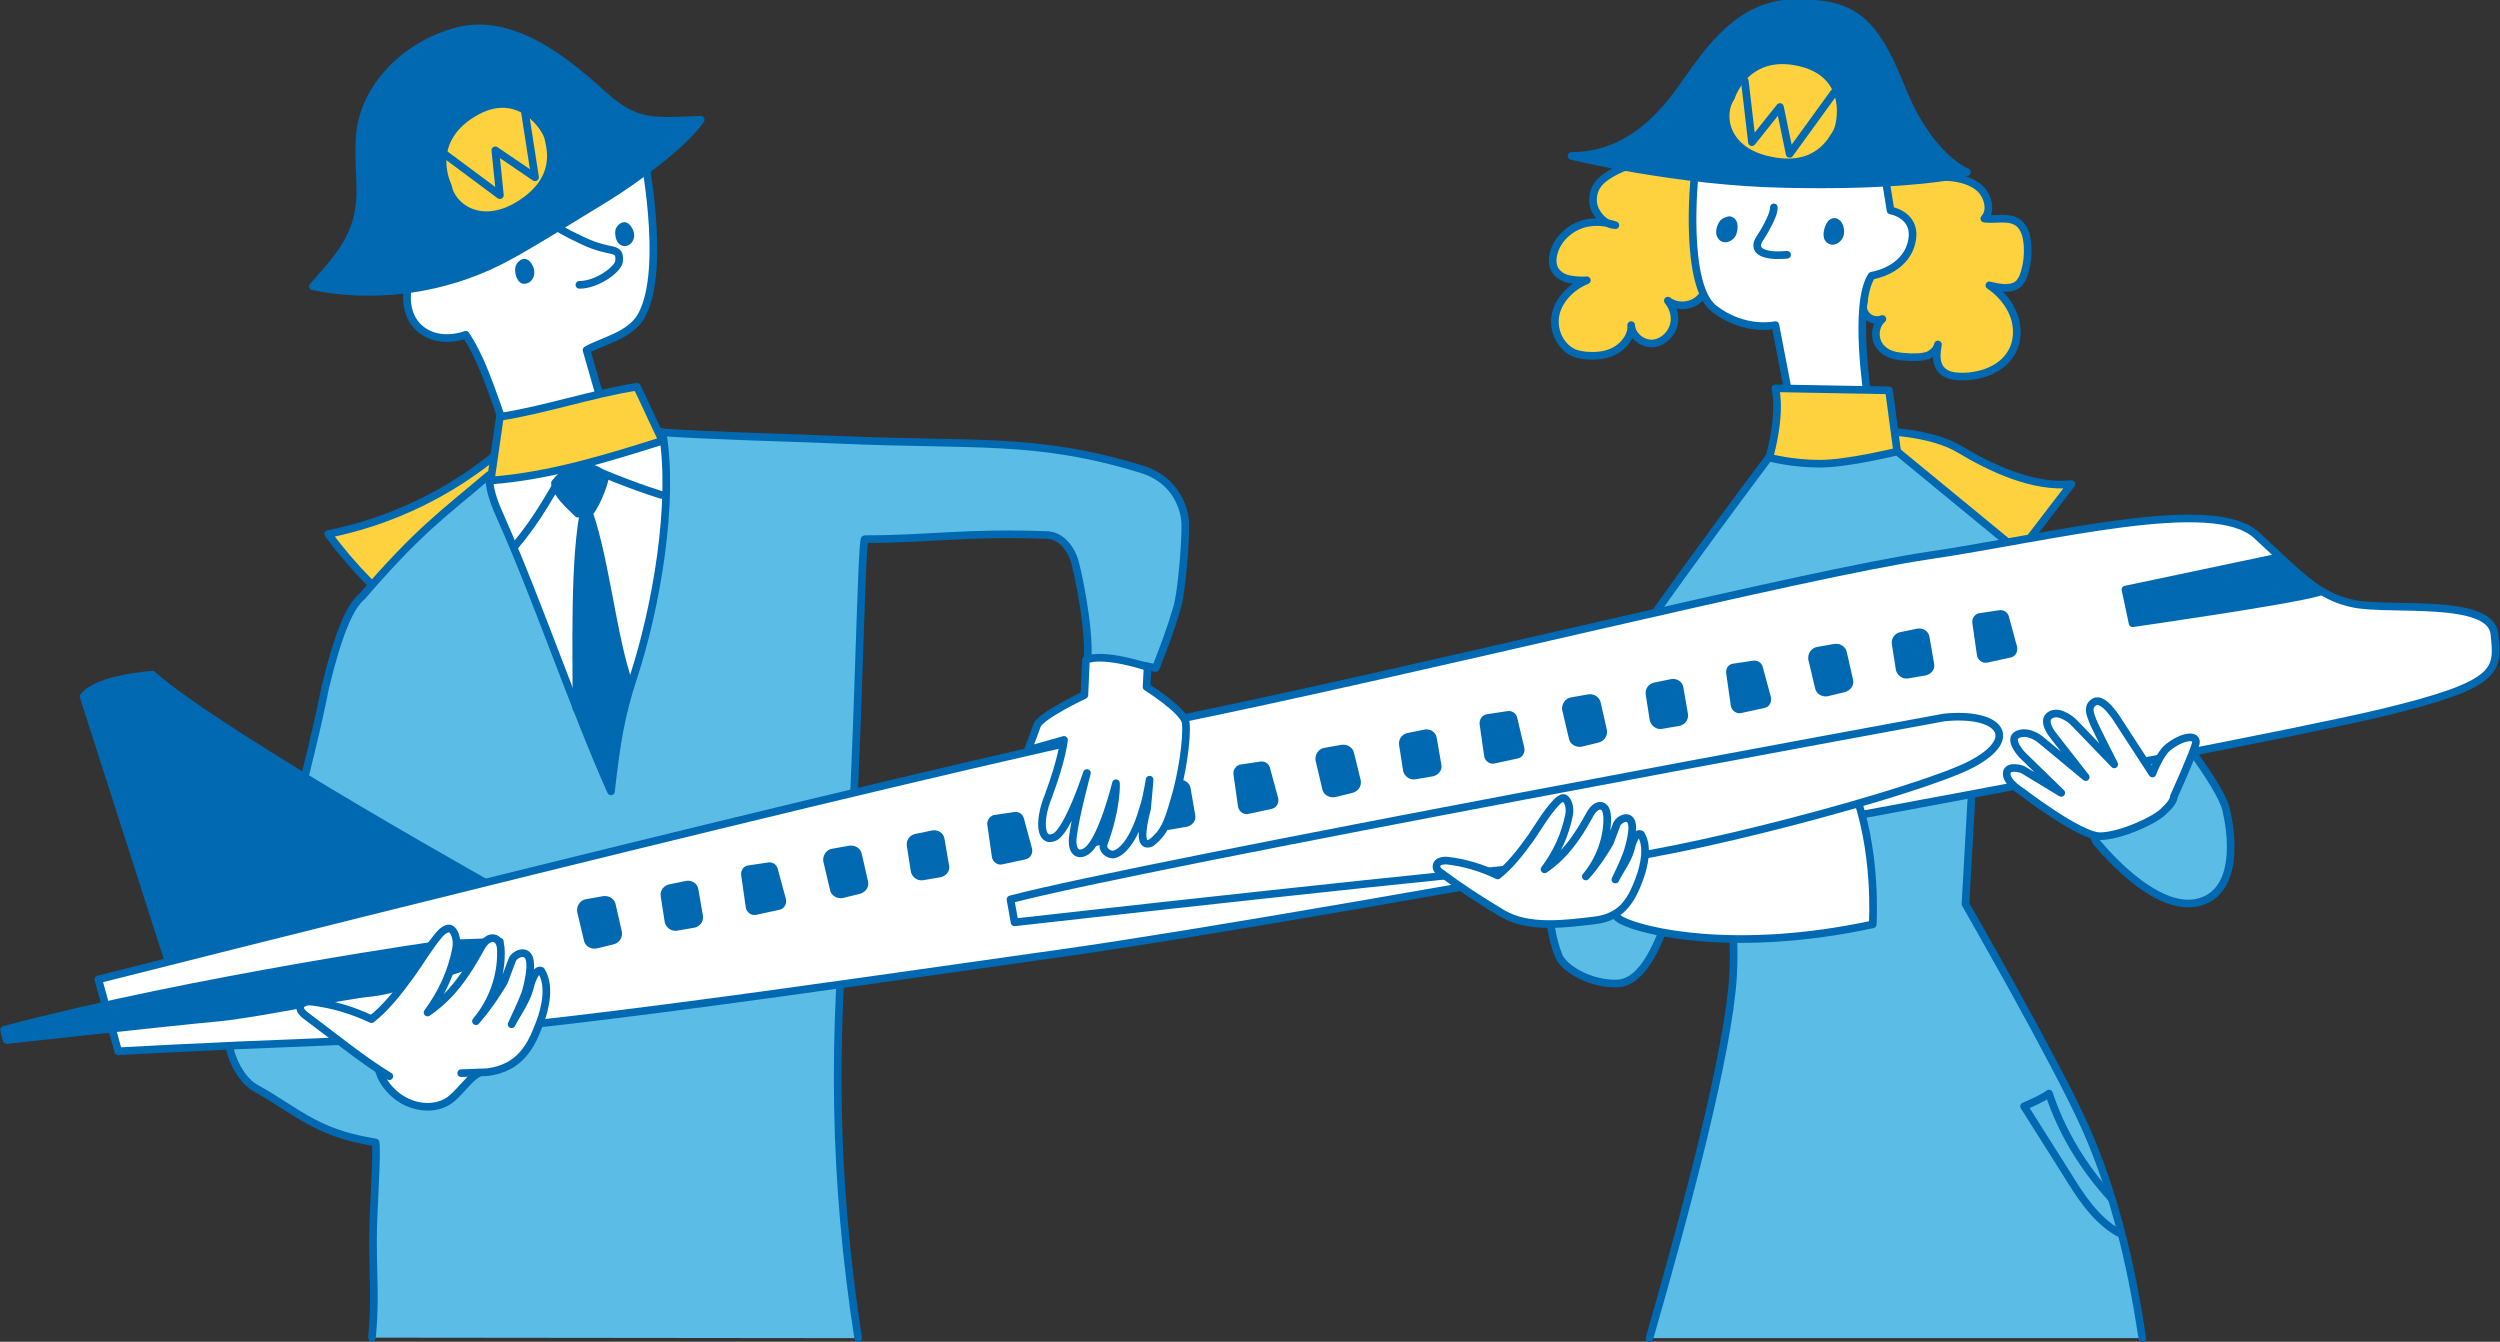 <?xml version="1.0" encoding="utf-8"?>
<!-- Generator: Adobe Illustrator 22.1.0, SVG Export Plug-In . SVG Version: 6.00 Build 0)  -->
<svg version="1.1" id="レイヤー_1" xmlns="http://www.w3.org/2000/svg" xmlns:xlink="http://www.w3.org/1999/xlink" x="0px"
	 y="0px" width="490.6px" height="263.3px" viewBox="0 0 490.6 263.3" style="enable-background:new 0 0 490.6 263.3;"
	 xml:space="preserve">
<rect x="0" y="0" width="490.6" height="263.3" fill="#333333" stroke="none"/>
<style type="text/css">
	.st0{fill:#FDD23E;stroke:#0069B2;stroke-width:1.5;stroke-linecap:round;stroke-linejoin:round;}
	.st1{fill:#5BBDE5;stroke:#0069B2;stroke-width:1.5;stroke-linecap:round;stroke-linejoin:round;}
	.st2{fill:#FFFFFF;stroke:#0069B2;stroke-width:1.5;stroke-linecap:round;stroke-linejoin:round;}
	.st3{fill:#0069B2;stroke:#0069B2;stroke-width:1.5;stroke-linecap:round;stroke-linejoin:round;}
	.st4{fill:none;stroke:#0069B2;stroke-width:1.5;stroke-linecap:round;stroke-linejoin:round;}
</style>
<g>
	<path class="st0" d="M365.8,59c-0.4,1-0.2,2.2,0.6,3c0.8,0.8,2,1,3,0.6c-1.7,1.5-1.7,4.4,0,5.9c1.4,1.4,3.6,1.5,5.6,1.6
		c1.1,0,2.2,0,3.2-0.3c1-0.4,1.9-1.2,2.1-2.2c-0.3,1.7-0.5,3.6,0.6,4.9c1,1.2,2.6,1.4,4.2,1.4c3.6,0,7.6-1.4,9.5-4.5
		c1.4-2.2,1.5-5.1,0.6-7.5s-2.7-4.5-4.8-5.9c2,0.5,4.5,1,5.9-0.5c0.5-0.6,0.8-1.3,1-2c0.5-1.7,0.7-3.4,0.6-5.1
		c-0.1-1.8-0.5-3.8-2-4.8c-1.9-1.2-4.3-0.4-6.5-0.7c1.6-1.7,0.6-4.9-1.3-6.3s-4.3-1.8-6.6-1.9c0.6-1.7-0.3-3.5-1.7-4.6
		s-3.2-1.5-4.9-1.8c-2-0.4-4-0.6-5.9-0.3s-3.9,1.4-4.9,3.2c-1.1,1.9-0.8,4.4,0.2,6.4s2.7,3.5,4.5,4.9c-2.1,3.4-2.7,7.6-1.6,11.4
		C365.2,54.3,364.8,57.3,365.8,59z"/>
	<path class="st0" d="M335.1,55c0,1.8-1.1,3.6-2.7,4.4c-1.6,0.8-3.7,0.7-5.1-0.4c1.2,1.5,1.7,3.5,1,5.3s-2.5,3.2-4.4,3.1
		s-3.7-1.7-3.8-3.6c0.2,1.9-1.2,3.8-2.8,4.8c-1.6,1-3.5,1.3-5.4,1.2c-1,0-2-0.2-2.9-0.5c-2.9-1.2-4.4-4.7-3.7-7.7
		c0.7-3,3.2-5.4,6.1-6.6c-1.2,0.1-2.2,0-3.4-0.2c-1.2-0.2-2.3-0.9-2.9-1.9c-0.5-1-0.5-2.1-0.2-3.2c0.6-2.4,2.5-4.4,4.8-5.4
		s5-0.9,7.3-0.1c-1.8-0.1-3.1-1.4-3.9-2.9s-0.6-3.6,0.4-5c0.6-0.9,1.6-1.6,2.6-2.2c5.4-3.2,12.4-3.5,18-0.7c-0.7-1.1,0.6-2.7,1.9-3
		c2.2-0.4,4.4,1.1,5.2,3.2s0.4,4.5-0.6,6.4c-1,2-2.5,3.6-4.1,5.3c1.5,0.5,1.8,2.4,1.9,3.9c0.1,1.2,0.1,2.3-0.3,3.4
		C337.6,53.6,336.2,54.8,335.1,55z"/>
	<path class="st0" d="M98.3,88.4c-9.7,8.2-21.4,13.9-33.9,16.4c4.8,6.5,10.5,12.3,16.9,17.2"/>
	<path class="st1" d="M168.4,262.6c-4.8-31.4-5.2-58.8-1.7-93.1c1.5-15,2.3-63.7,3-63.7c12.9,0,19.8-1.4,35.8-0.8
		c2.8,0.1,4.8,2.8,5.5,5.5c1.3,5.1,3.2,16.1,2.2,20.4c4.6-0.9,9.1-0.9,13.6,0.2c1.8-4.6,2.8-7.2,4.2-11.9c0.9-3,1.7-13.2,1.6-16.4
		c-0.1-3.2-2-8.7-8.5-10.7c-20.9-6.4-32.7-4.6-59.6-5.8c-9-0.4-26.1-0.8-35.1-1.5L96,93.2c-9.2,7.8-13.8,10.9-25,23.9
		c-2.2,1.8-4.5,6.7-7.2,17.9c-3.1,16.2-14.8,59.1-18.4,65.9c-1.9,3.5,1.2,10.7,4.7,12.6c3.9,2.1,7.6,4.9,11.3,6.8
		c4.2,2.2,7.7,3.1,12.3,3.9c0.4,1.8-0.5,13.2-0.5,19.3c0,7.2,0.5,11.7-0.2,19"/>
	<path class="st2" d="M81,53l45.1-24c0,0,4.9,23.6-0.2,32.9c-2.2,4-7.7,5-10.8,6.8l5.6,19.5c-4.3,0.3-14.8,2.6-19.1,3
		c-4.2-11.7-6.5-20-10.2-25.5c0,0-5.8,2.3-9.6-1.8C78,59.7,81,53,81,53z"/>
	<path class="st3" d="M61.4,56.2c11.5,2.3,23.7,0.9,34.4-3.9c4.2-1.9,8.1-4.3,12.1-6.7c3.7-2.3,7.4-4.5,11.1-6.8
		c5.1-3.1,15.2-10.4,18.5-15.3c-8.7,0.3-12.5,1.1-18.9-4.7s-17-15.1-27.9-12.9C80.4,8.1,71.4,16.6,70.6,26.7
		c-0.3,4,0.2,7.8,0.1,11.8C70.4,46.2,66.6,50.4,61.4,56.2z"/>
	<path class="st2" d="M74.2,208.6c0,0-0.3,2.6,2.7,5.6s7.3,3.7,10.3,2.3c3-1.3,5-6.1,8.3-6.4C98.9,209.9,74.2,208.6,74.2,208.6z"/>
	<path class="st2" d="M96,93.8c0.1,2.9,1.3,5.6,2.5,8.3c7.1,16,14.2,37.1,21.4,53.2c1.1-9.8,2-15.1,4.4-22.4
		c4.4-13.4,8.1-34.2,5.7-48.1"/>
	<path class="st2" d="M101,107.2c4.8-5.6,7.2-10.6,11.1-16.9c5.8,2.5,11.6,4.9,17.6,6.8"/>
	<path class="st3" d="M113.4,100.8c-1.8-1.8-4.3-3.9-4.5-6c5.1-6.4,9.9-1.3,9.9-1.3c-0.5,2.2-1.5,4.7-2.8,6.7L113.4,100.8z"/>
	<path class="st3" d="M119.7,154.7c0.1-0.2,0.6-5.8,1.5-10.6c0.9-5.2,2.2-9.7,2.3-9.9c-3.3-8.7-4.9-26.7-8.6-35.3
		c-2.4,9.8-1.7,30-1.8,40.1C116.3,143.7,117.8,149.4,119.7,154.7z"/>
	<path class="st0" d="M96.3,94.3c0.6-4.2,1.2-8.3,1.8-12.5c9-1.4,17.9-4.5,26.9-5.9c1.7,3.5,3.3,7.1,5,10.6
		C118.9,90,107.9,93.4,96.3,94.3z"/>
	<path class="st0" d="M368.7,84.6c0,0,10,0,15.9,3.6c6,3.6,14.4,7.6,21.9,6.8l-12.8,16.7l-24.3-19.1L368.7,84.6z"/>
	<path class="st1" d="M420.4,262.6c-2.2-14.9-5.8-29.4-11.2-41.4c-5.8-13-23.5-43.8-23.5-43.8l3.6-63.8l22,51.5
		c0,0,11.4,14.5,20.4,11.9s5.3-17.4,5.3-17.4c-0.7-8.2-36-47.4-36-47.4l-28.7-23.6l-9.8,0.5c0,0-9-0.8-15.4,0.7c0,0-32.4,43-36,51.7
		s-10.6,32.9-5.2,46.1c1,2.5,6.3,5.6,11.5,5.4s8.4-8.4,10.4-14.8c1.3-4,3.4-54,3.4-54s10.2,44.7,8.9,67.3
		c-0.9,15-9.2,46.1-16.4,71.1"/>
	<g>
		<path class="st3" d="M101.1,176.5c0,0-57.6-32-71.2-44.1c0,0-10.7,0.7-13.5,4.3L33.5,190"/>
		<path class="st2" d="M19.3,192.2c0,0,160.1-40.6,209.2-50.5s126-29.2,150.1-32.7c24.2-3.6,55.7-11.8,64.2-4s12.1,12.1,19.2,13.5
			s26.8-1.2,27.5,5.9s1.4,9.8-21.8,15.4c-30.7,7.4-208.6,40.1-259.1,47.2S98.1,203.2,62.4,204.5c-21.3,0.8-39.2,1.8-39.2,1.8
			L19.3,192.2z"/>
		<path class="st3" d="M87.5,185.2c0,0-49,6.9-86.7,16.9l0.5,2c0,0,33.7-3.7,41.4-4.4s24.7-4.4,30.3-4.9c5.6-0.5,24.9-7.4,24.9-7.4
			l0.2-2.6L87.5,185.2z"/>
		<path class="st2" d="M363.6,154.5c0,0-32.6,6.2-41.2,10.2c-10,4.7-8.3,13.7-4.2,15.9c4.1,2.2,22.3,6.6,49.3,0.8
			C367.5,181.4,368.5,166.7,363.6,154.5z"/>
		<path class="st2" d="M381.5,140.8c0,0-158.7,29.1-183.2,35.7l0.8,4.5c0,0,94-10.6,111.9-11.7c17.9-1.1,66.3-14.2,76-19.4
			S392.2,139.7,381.5,140.8z"/>
		<path class="st3" d="M446.5,109.5l-29.4,6.2l1.4,6.6c0,0,30.8-4.4,36.6-6.1L446.5,109.5z"/>
		<g>
			<path class="st3" d="M387.8,122.2l0.9,6.3c0.1,0.5,0.6,0.9,1.1,0.8l4.6-1c0.5-0.1,0.8-0.6,0.7-1.2l-1.6-5.9
				c-0.1-0.5-0.6-0.8-1.1-0.7l-4,0.6C388.1,121.2,387.7,121.6,387.8,122.2z"/>
			<path class="st3" d="M377.8,131.8l-3.5,0.6c-0.7,0.1-1.3-0.4-1.5-1l-0.8-5.1c-0.1-0.7,0.3-1.3,1-1.5l3.4-0.7
				c0.7-0.1,1.4,0.3,1.5,1l0.9,5.2C379,131,378.5,131.6,377.8,131.8z"/>
			<path class="st3" d="M362.9,133.5l-1.2-5.3c-0.1-0.7-0.8-1.2-1.6-1.1l-3.4,0.6c-0.7,0.1-1.2,0.9-1.1,1.6l1.3,5.5
				c0.1,0.8,0.9,1.2,1.6,1.1l3.3-0.8C362.6,134.9,363.1,134.2,362.9,133.5z"/>
			<path class="st3" d="M339.5,132.1l0.9,6.3c0.1,0.5,0.6,0.9,1.1,0.8l4.6-1c0.5-0.1,0.8-0.6,0.7-1.2l-1.6-5.9
				c-0.1-0.5-0.6-0.8-1.1-0.7l-4,0.6C339.7,131.1,339.4,131.5,339.5,132.1z"/>
			<path class="st3" d="M329.5,141.7l-3.5,0.6c-0.7,0.1-1.3-0.4-1.5-1l-0.8-5.1c-0.1-0.7,0.3-1.3,1-1.5l3.4-0.7
				c0.7-0.1,1.4,0.3,1.5,1l0.9,5.2C330.6,140.9,330.2,141.5,329.5,141.7z"/>
			<path class="st3" d="M314.6,143.4l-1.2-5.3c-0.1-0.7-0.8-1.2-1.6-1.1l-3.4,0.6c-0.7,0.1-1.2,0.9-1.1,1.6l1.3,5.5
				c0.1,0.8,0.9,1.2,1.6,1.1l3.3-0.8C314.3,144.8,314.7,144.1,314.6,143.4z"/>
			<path class="st3" d="M291.1,142l0.9,6.3c0.1,0.5,0.6,0.9,1.1,0.8l4.6-1c0.5-0.1,0.8-0.6,0.7-1.2L297,141
				c-0.1-0.5-0.6-0.8-1.1-0.7l-4,0.6C291.4,141,291.1,141.4,291.1,142z"/>
			<path class="st3" d="M281.1,151.6l-3.5,0.6c-0.7,0.1-1.3-0.4-1.5-1l-0.8-5.1c-0.1-0.7,0.3-1.3,1-1.5l3.4-0.7
				c0.7-0.1,1.4,0.3,1.5,1l0.9,5.2C282.3,150.8,281.8,151.4,281.1,151.6z"/>
			<path class="st3" d="M266.3,153.3L265,148c-0.1-0.7-0.8-1.2-1.6-1.1l-3.4,0.6c-0.7,0.1-1.2,0.9-1.1,1.6l1.3,5.5
				c0.1,0.8,0.9,1.2,1.6,1.1l3.3-0.8C266,154.7,266.4,154,266.3,153.3z"/>
			<path class="st3" d="M242.8,151.9l0.9,6.3c0.1,0.5,0.6,0.9,1.1,0.8l4.6-1c0.5-0.1,0.8-0.6,0.7-1.2l-1.6-5.9
				c-0.1-0.5-0.6-0.8-1.1-0.7l-4,0.6C243.1,150.9,242.7,151.4,242.8,151.9z"/>
			<path class="st3" d="M232.8,161.5l-3.5,0.6c-0.7,0.1-1.3-0.4-1.5-1L227,156c-0.1-0.7,0.3-1.3,1-1.5l3.4-0.7
				c0.7-0.1,1.4,0.3,1.5,1l0.9,5.2C234,160.7,233.5,161.3,232.8,161.5z"/>
			<path class="st3" d="M218,163.2l-1.2-5.3c-0.1-0.7-0.8-1.2-1.6-1.1l-3.4,0.6c-0.7,0.1-1.2,0.9-1.1,1.6l1.3,5.5
				c0.1,0.8,0.9,1.2,1.6,1.1l3.3-0.8C217.6,164.6,218.1,163.9,218,163.2z"/>
			<path class="st3" d="M194.5,161.8l0.9,6.3c0.1,0.5,0.6,0.9,1.1,0.8l4.6-1c0.5-0.1,0.8-0.6,0.7-1.2l-1.6-5.9
				c-0.1-0.5-0.6-0.8-1.1-0.7l-4,0.6C194.8,160.8,194.4,161.3,194.5,161.8z"/>
			<path class="st3" d="M184.5,171.4L181,172c-0.7,0.1-1.3-0.4-1.5-1l-0.8-5.1c-0.1-0.7,0.3-1.3,1-1.5l3.4-0.7
				c0.7-0.1,1.4,0.3,1.5,1l0.9,5.2C185.7,170.6,185.2,171.2,184.5,171.4z"/>
			<path class="st3" d="M169.6,173.1l-1.2-5.3c-0.1-0.7-0.8-1.2-1.6-1.1l-3.4,0.6c-0.7,0.1-1.2,0.9-1.1,1.6l1.3,5.5
				c0.1,0.8,0.9,1.2,1.6,1.1l3.3-0.8C169.3,174.5,169.8,173.8,169.6,173.1z"/>
			<path class="st3" d="M146.2,171.7l0.9,6.3c0.1,0.5,0.6,0.9,1.1,0.8l4.6-1c0.5-0.1,0.8-0.6,0.7-1.2l-1.6-5.9
				c-0.1-0.5-0.6-0.8-1.1-0.7l-4,0.6C146.4,170.7,146.1,171.2,146.2,171.7z"/>
			<path class="st3" d="M136.2,181.3l-3.5,0.6c-0.7,0.1-1.3-0.4-1.5-1l-0.8-5.1c-0.1-0.7,0.3-1.3,1-1.5l3.4-0.7
				c0.7-0.1,1.4,0.3,1.5,1l0.9,5.2C137.3,180.5,136.9,181.1,136.2,181.3z"/>
			<path class="st3" d="M121.3,183l-1.2-5.3c-0.1-0.7-0.8-1.2-1.6-1.1l-3.4,0.6c-0.7,0.1-1.2,0.9-1.1,1.6l1.3,5.5
				c0.1,0.8,0.9,1.2,1.6,1.1l3.3-0.8C121,184.4,121.4,183.7,121.3,183z"/>
		</g>
	</g>
	<path class="st2" d="M208.8,145.2c0,0-0.3,3.6-3.1,11.1c-2,5-1.5,9.2,1.2,8s6.4-12.6,6.4-12.6s-2.2,8.2-2.7,12.1
		c-0.6,3.9,1.4,4.3,2.9,3c2.9-2.5,5.5-13.1,5.5-13.1s0.3,4.5-2.4,11.9c-0.4,1.1,0.8,2.1,1.8,2.1c1.7-0.2,4.1-2.8,5.8-8.6
		c0.6-1.7,1-3.7,1.4-6.1c0,0-0.2,2.6-0.5,5.7c-1.2,4.6-1.4,7.7,0.8,6.7c2.7-2.1,3.3-4.2,4.5-8.2c1.6-5.2,2.6-12.3,2.3-15.3
		c-0.2-2.4-7.7-7.1-7.7-7.1l0.2-3.9c0,0-8.5-2.9-12.1-1.4l-0.3,6.9c0,0-8.7,4.1-9.3,6c-0.7,2-1.8,4.8-1.8,4.8L208.8,145.2z"/>
	<path class="st2" d="M76.4,211.2c-4.9-2.9-11.8-8.5-16.4-11.9c-0.5-0.4-1.1-0.9-1.1-1.6c0.1-1,1.5-1.3,2.5-1.1
		c4,0.5,7.9,1.7,11.5,3.4c2.7-2.1,5.2-5.2,7.8-8.8c1.8-2.5,3.6-5.6,5.6-7.9c0.6-0.7,1.3-1.1,1.8-1.1c0.4,0,0.8,0.4,1,0.8
		c0.5,1,0.6,2.1,0.4,3.2c-0.9,4.6-2.8,8.7-5.6,12.5c4.7-3.2,7.6-7.5,10.3-12.4c0.6-1.2,1.7-2.6,3-2.1c0.9,0.4,1.1,1.5,1.1,2.5
		c0.1,5-1.7,9.9-4.9,13.7c2.1-2.4,3.9-5,5.5-7.7c0,0,1.2-3.2,1.6-4.3s2.8-2.3,3.4-0.2s-0.8,6.7-0.8,6.7c-1.1,2.8-1.7,3.9-2.7,6.1
		c1-2,2.8-4.4,3.5-6.9c0.7-2.9,1.6-3.9,2.3-3.6c1.8,2.8,0.9,7.2-0.3,10.3c-0.9,2.3-1.6,4.1-3.2,6s-3.9,3.2-7,3.6l-5.2,0.2"/>
	<path class="st2" d="M319.3,167.4c-0.9,2.4-1.4,3.3-2.3,5.2c0.8-1.7,2.4-3.7,3-5.9c0.6-2.5,1.3-3.3,2-3c1.5,2.4,0.7,6.1-0.3,8.8
		c-0.7,1.9-1.4,3.5-2.7,5.1c-1.3,1.6-3.4,2.7-5.9,3c-5.9,0.7-13.1,1.7-18.2-1.3c-4.2-2.5-8.2-5.1-12.1-8c-0.5-0.3-1-0.8-0.9-1.4
		c0.1-0.9,1.3-1.1,2.2-1c3.4,0.4,6.7,1.4,9.8,2.9c2.3-1.8,4.4-4.4,6.6-7.5c1.5-2.2,3-4.8,4.8-6.7c0.5-0.6,1.1-1,1.5-1
		s0.6,0.4,0.8,0.7c0.4,0.8,0.5,1.8,0.3,2.7c-0.8,3.9-2.4,7.4-4.8,10.6c4-2.7,6.5-6.4,8.8-10.6c0.5-1,1.5-2.2,2.5-1.8
		c0.8,0.3,0.9,1.3,1,2.1c0.1,4.2-1.5,8.5-4.2,11.7c1.8-2,3.3-4.2,4.7-6.6c0,0,1-2.7,1.4-3.7c0.4-0.9,2.4-2,2.9-0.2
		S319.3,167.4,319.3,167.4z"/>
	<path class="st2" d="M426.6,156.3c0,0,3.9-8.6,4.3-10.4s-2.5-1.6-5.5,0.8c-1.6,1.3-3,5.1-3,5.1l-6.7-10.3c0,0-2.8-4.7-4.6-3.8
		s-0.7,2.9-0.4,3.8s4.2,8.5,4.2,8.5l-8-8.3c0,0-2.6-2.5-4.5-1.4s0.5,4,0.5,4l6.4,8.2l-8.8-7.3c0,0-2.3-2-4.5-1.1
		c-2.1,0.9,0.8,4,0.8,4l7.7,7.5l-7.6-4.6c0,0-2.9-1-3.1,0.7c-0.2,1.8,3,3.7,3,3.7s11.3,8.7,15.3,8.7s11.2-3.3,12.7-5.1
		C426.7,157.3,426.6,156.3,426.6,156.3z"/>
	<path class="st2" d="M332.5,35c0,0-2.1,21,3.9,25.6s12,3.2,12,3.2l3,15.6l15.2-0.9c0,0-3-18.9,0.7-24.4c0,0,6.4-0.9,7.8-6.4
		s-4.1-6.4-4.1-6.4l-1.4-8.7C369.6,32.5,332,32.3,332.5,35z"/>
	<path class="st3" d="M308.4,30.6c0,0,20.7,5.1,41.8,5.5c21.2,0.5,31.7-1.4,31.7-1.4l4.1-0.9c0,0-7.4-2.8-12.9-16.6
		s-9.7-16.6-20.7-16.6s-17,9.2-21.6,15.6C326.3,22.8,319.4,30.6,308.4,30.6z"/>
	<path class="st0" d="M339.7,19.1c0,0,2.8-9.2,13.3-6.9s8.3,12.4,7.4,13.8s-3.7,7.4-12.9,5.5C338.3,29.7,337.4,22.4,339.7,19.1z"/>
	<polyline class="st4" points="342.4,15.9 343.8,27.9 349.3,21 351.2,30.2 359.9,18.2 	"/>
	<path class="st0" d="M87.9,36.5c0,0-4.4-8.5,4.8-14.2s14.6,3.1,14.9,4.8c0.3,1.6,2.5,7.8-5.4,12.9S88.5,40.4,87.9,36.5z"/>
	<polyline class="st4" points="87.2,30.2 98.1,38.3 97.2,29.5 105,34.8 103,21.9 	"/>
	<path class="st3" d="M338.2,43.7c0.2-0.2,0.8-0.4,1.1-0.5c0.5,0,0.8,0.4,0.9,0.8c0.1,0.6,0,1.2-0.2,1.8c-0.3,0.7-1.5,1.5-2.2,0.6
		C337.2,45.7,337.7,44.3,338.2,43.7z"/>
	<path class="st3" d="M101.9,52.5c0-0.2,0.4-0.7,0.6-0.8c0.4-0.3,0.8-0.1,1,0.2c0.3,0.4,0.6,0.9,0.6,1.5c0.1,0.6-0.5,1.8-1.5,1.5
		C102,54.5,101.7,53.2,101.9,52.5z"/>
	<path class="st3" d="M121.5,45.3c0-0.2,0.4-0.7,0.6-0.8c0.4-0.3,0.8-0.1,1,0.2c0.3,0.4,0.6,0.9,0.6,1.4c0.1,0.6-0.5,1.7-1.4,1.4
		C121.6,47.3,121.4,46,121.5,45.3z"/>
	<path class="st3" d="M359.1,44.2c0.1-0.2,0.3-0.5,0.6-0.6c0.5-0.2,0.9,0.2,1.1,0.5c0.3,0.5,0.4,1.2,0.3,1.8c-0.1,0.7-1.1,1.8-2,1.2
		C358.2,46.6,358.7,44.9,359.1,44.2z"/>
	<path class="st0" d="M347.2,89.8c0,0,2.4-8,1.2-13.6l22.3,0.4l1.6,12c0,0-9.6,2.4-15.2,2.4C351.6,91,347.2,89.8,347.2,89.8z"/>
	<path class="st4" d="M107,42.6c0,0,0.3,1.4,7.5,4.7c5.5,2.6,7.2,0.9,7,3.9c-0.1,1.6-4.3,4.7-7.8,4.7"/>
	<path class="st4" d="M348.1,40.7c0,0.8-0.3,1.5-0.6,2.2c-0.6,1.3-1.3,2.6-2.1,3.8c-0.4,0.6-0.7,1.2-0.5,1.9
		c0.2,0.6,0.7,0.9,1.3,1.1c1.4,0.5,3,0.4,4.5,0.3"/>
	<path class="st4" d="M415.7,241.9c-4.5-2.6-7.4-7.1-10.1-11.5c-2.8-4.4-5.6-8.9-8.4-13.3c1.4-0.6,3.7-1.6,4.9-2.5
		c2.5,7.6,6.8,14.6,12.2,20.5"/>
</g>
</svg>
